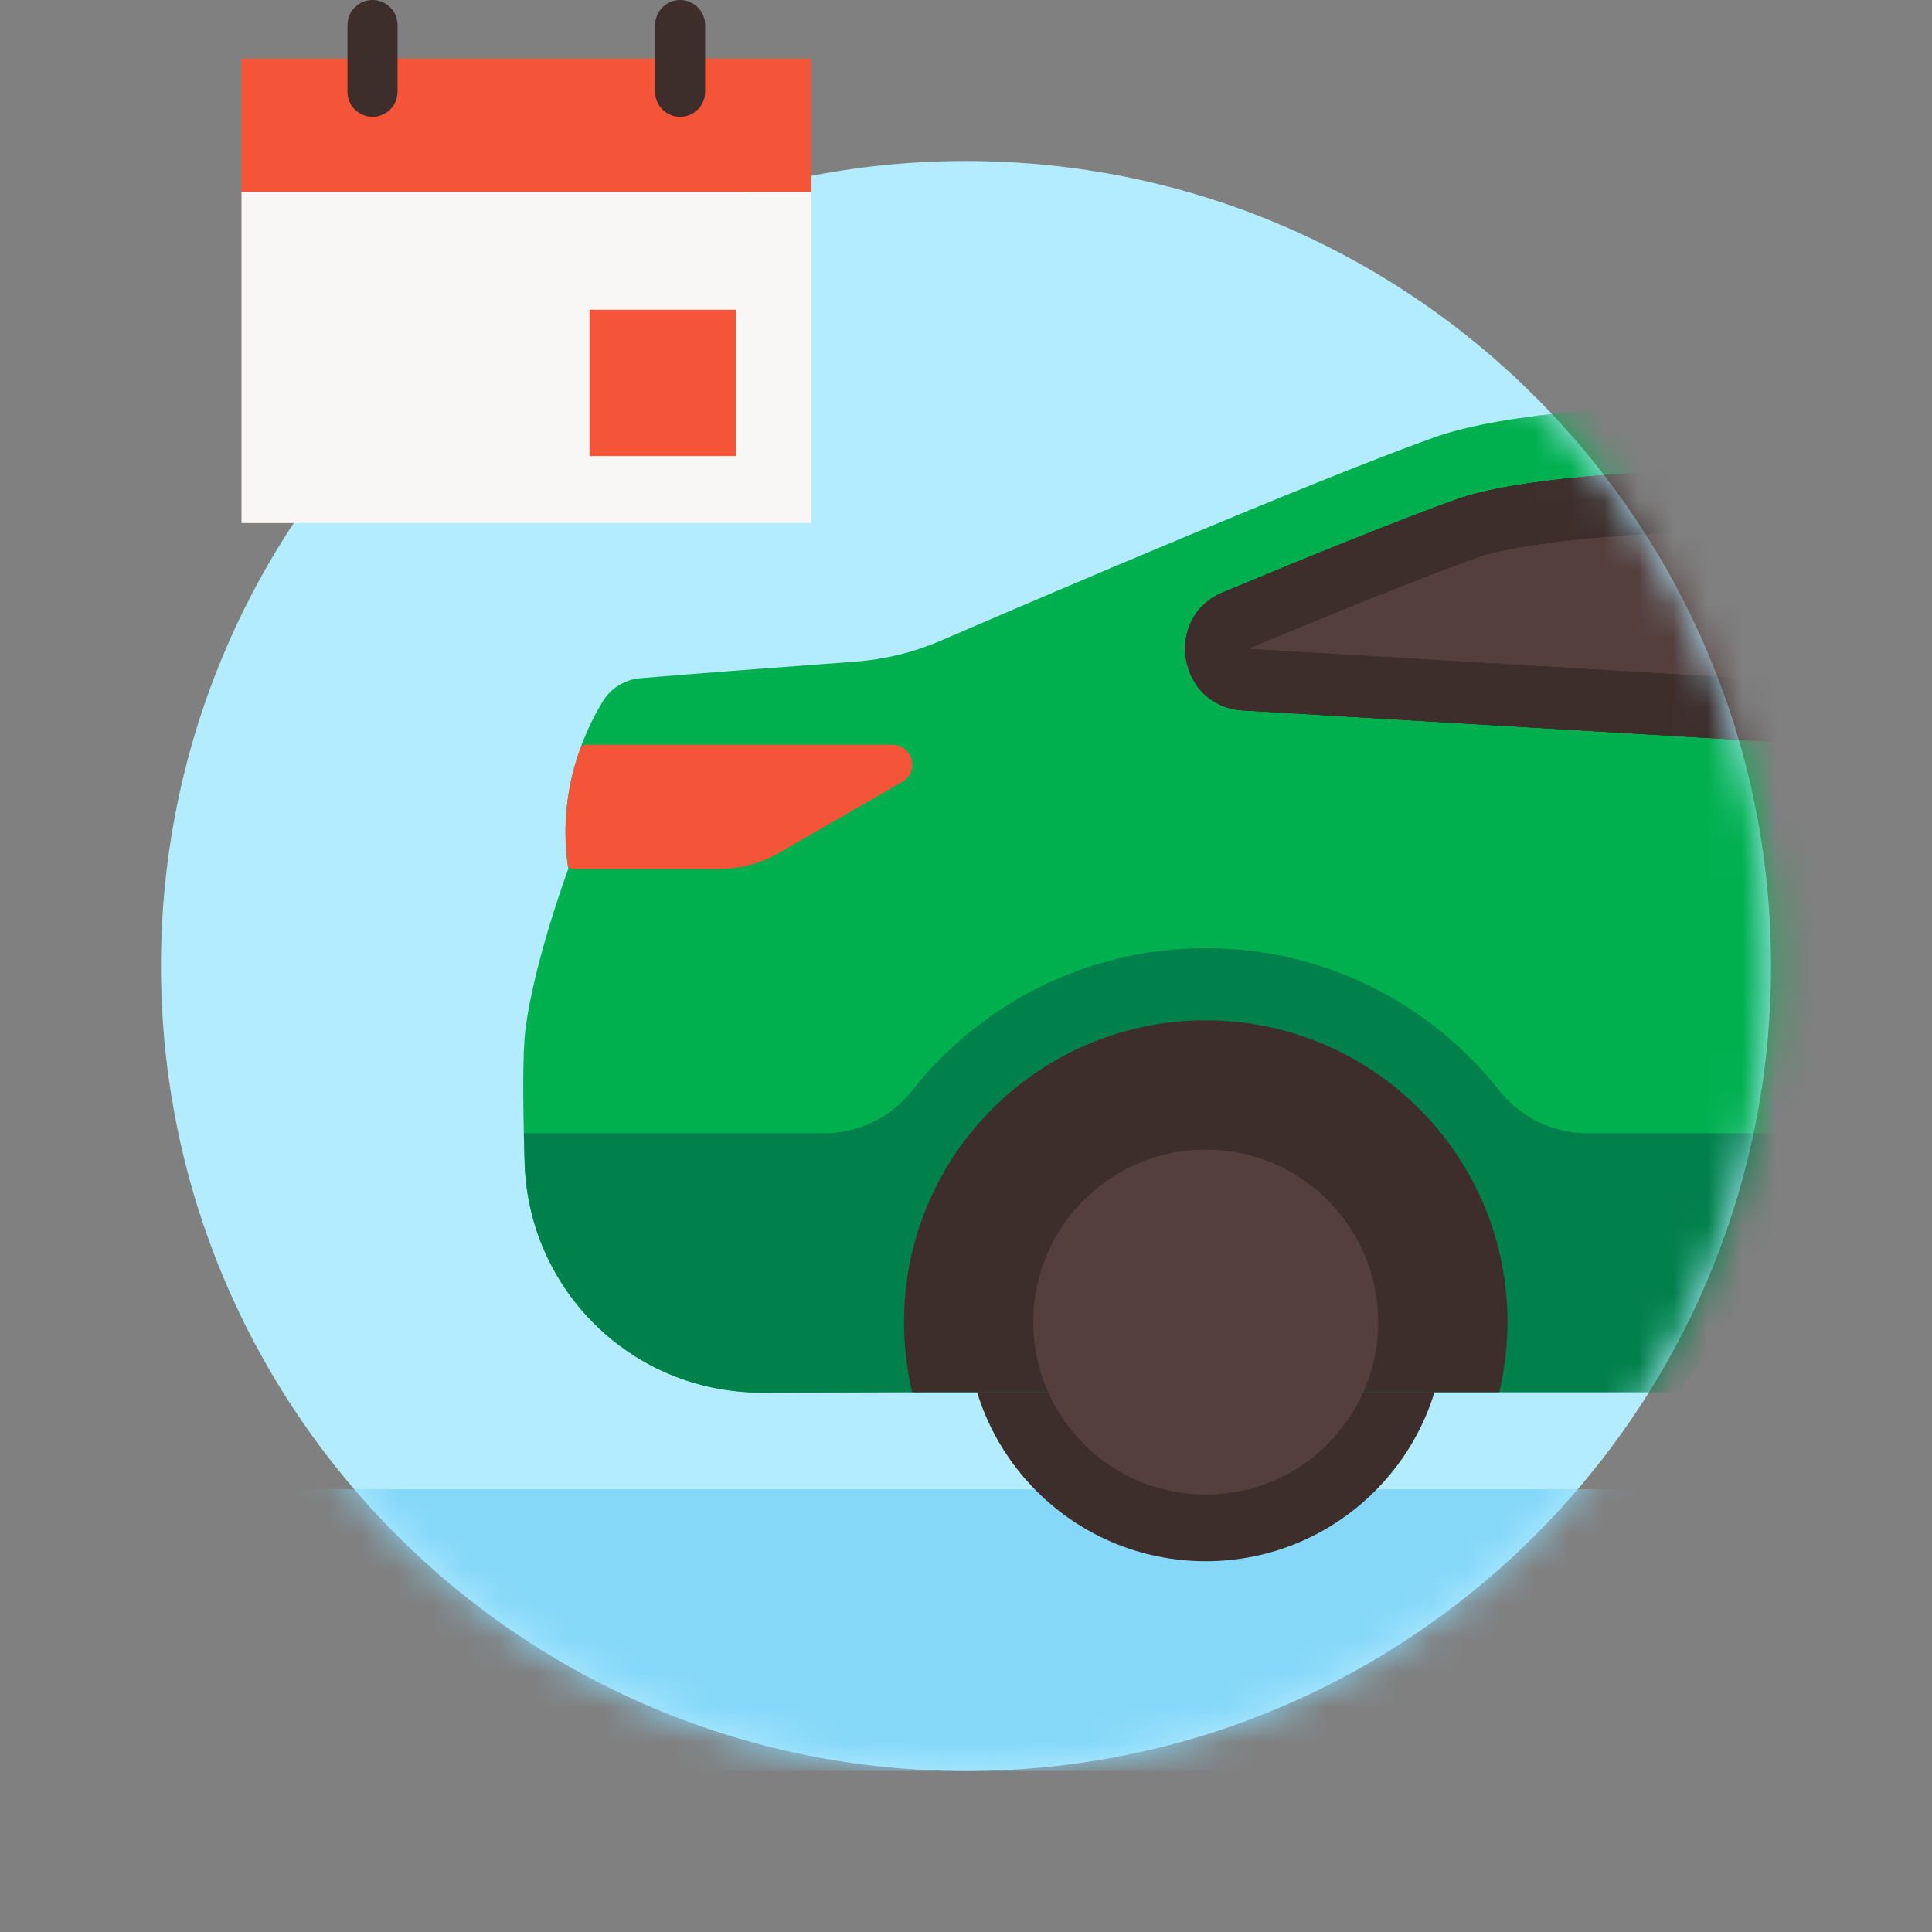 <svg width="56" height="56" viewBox="0 0 56 56" fill="none" xmlns="http://www.w3.org/2000/svg">
<rect x="0" y="0" width="56" height="56" fill="#808080" stroke="none"/>
<path d="M27.999 51.333C40.886 51.333 51.333 40.887 51.333 28C51.333 15.113 40.886 4.667 27.999 4.667C15.113 4.667 4.666 15.113 4.666 28C4.666 40.887 15.113 51.333 27.999 51.333Z" fill="#B3EBFF"/>
<mask id="mask0_305_32087" style="mask-type:alpha" maskUnits="userSpaceOnUse" x="4" y="4" width="48" height="48">
<path d="M27.999 51.333C40.886 51.333 51.333 40.887 51.333 28C51.333 15.113 40.886 4.667 27.999 4.667C15.113 4.667 4.666 15.113 4.666 28C4.666 40.887 15.113 51.333 27.999 51.333Z" fill="#B3EBFF"/>
</mask>
<g mask="url(#mask0_305_32087)">
<path d="M57.167 43.167H0V51.333H57.167V43.167Z" fill="#86D8F9"/>
<path d="M54.449 23.281C54.449 19.137 53.548 15.205 51.933 11.667C47.511 11.676 43.548 11.971 41.576 12.677C38.067 13.934 30.234 17.29 27.263 18.573C26.484 18.909 25.655 19.113 24.808 19.176C23.013 19.31 19.826 19.549 18.558 19.658C18.113 19.697 17.71 19.942 17.477 20.323C16.941 21.198 16.13 22.956 16.473 25.185C16.473 25.185 15.478 27.858 15.23 29.847C15.142 30.547 15.155 32.058 15.208 33.723C15.326 37.429 18.365 40.373 22.073 40.364L26.916 40.352H48.642C52.282 35.626 54.449 29.707 54.449 23.281Z" fill="#00B04F"/>
<path d="M34.95 45.253C38.778 45.253 41.882 42.149 41.882 38.321C41.882 34.492 38.778 31.388 34.95 31.388C31.121 31.388 28.018 34.492 28.018 38.321C28.018 42.149 31.121 45.253 34.95 45.253Z" fill="#3D2E2C"/>
<path d="M52.771 32.848H46.01C45.013 32.848 44.075 32.388 43.456 31.606C41.472 29.095 38.399 27.483 34.949 27.483C31.5 27.483 28.427 29.095 26.442 31.606C25.824 32.388 24.885 32.848 23.888 32.848H15.184C15.19 33.133 15.198 33.426 15.208 33.724C15.326 37.431 18.365 40.374 22.073 40.365L26.916 40.353H48.642C50.379 38.099 51.781 35.572 52.771 32.848Z" fill="#00804A"/>
<path d="M34.95 29.575C30.119 29.575 26.203 33.491 26.203 38.321C26.203 39.021 26.286 39.702 26.441 40.354L26.916 40.353H43.458C43.613 39.701 43.696 39.021 43.696 38.321C43.696 33.491 39.78 29.575 34.95 29.575Z" fill="#3D2E2C"/>
<path d="M34.949 43.32C37.71 43.32 39.948 41.081 39.948 38.32C39.948 35.559 37.71 33.321 34.949 33.321C32.188 33.321 29.949 35.559 29.949 38.32C29.949 41.081 32.188 43.32 34.949 43.32Z" fill="#543F3D"/>
<path d="M16.825 21.681C16.501 22.575 16.274 23.731 16.455 25.062C16.464 25.133 16.524 25.186 16.596 25.186H20.851C21.457 25.186 22.053 25.026 22.578 24.724L26.155 22.661C26.665 22.367 26.457 21.588 25.868 21.588H16.959C16.899 21.588 16.846 21.625 16.825 21.681Z" fill="#F45538"/>
<path d="M52.72 13.576C52.532 13.575 52.344 13.574 52.158 13.574C47.439 13.574 43.816 13.902 42.219 14.474C40.597 15.055 38.033 16.093 35.45 17.169C33.707 17.894 34.141 20.476 36.025 20.591L54.402 21.681C54.242 18.846 53.661 16.124 52.72 13.576Z" fill="#543F3D"/>
<path d="M52.72 13.576C52.532 13.575 52.344 13.574 52.158 13.574C47.439 13.574 43.816 13.902 42.219 14.474C40.597 15.055 38.033 16.093 35.45 17.169C33.707 17.894 34.141 20.476 36.025 20.591L54.402 21.681C54.242 18.846 53.661 16.124 52.72 13.576Z" fill="#543F3D"/>
<path d="M54.242 19.879L36.171 18.807C39.203 17.545 41.441 16.654 42.823 16.159C43.896 15.774 46.912 15.364 52.158 15.364C52.539 15.364 52.925 15.366 53.313 15.37C53.135 14.764 52.938 14.165 52.72 13.576C52.532 13.575 52.344 13.574 52.158 13.574C47.439 13.574 43.816 13.902 42.219 14.474C40.597 15.055 38.033 16.093 35.45 17.169C33.707 17.894 34.141 20.476 36.025 20.591L54.402 21.681C54.368 21.075 54.315 20.474 54.242 19.879Z" fill="#3D2E2C"/>
<path d="M54.242 19.879L36.171 18.807C39.203 17.545 41.441 16.654 42.823 16.159C43.896 15.774 46.912 15.364 52.158 15.364C52.539 15.364 52.925 15.366 53.313 15.37C53.135 14.764 52.938 14.165 52.72 13.576C52.532 13.575 52.344 13.574 52.158 13.574C47.439 13.574 43.816 13.902 42.219 14.474C40.597 15.055 38.033 16.093 35.45 17.169C33.707 17.894 34.141 20.476 36.025 20.591L54.402 21.681C54.368 21.075 54.315 20.474 54.242 19.879Z" fill="#3D2E2C"/>
</g>
<path d="M23.513 5.56H7V15.161H23.513V5.56Z" fill="#F9F6F6"/>
<path d="M23.513 1.693H7V5.559H23.513V1.693Z" fill="#F45538"/>
<path d="M21.329 8.978H17.088V13.219H21.329V8.978Z" fill="#F45538"/>
<path d="M10.798 3.386C10.397 3.386 10.072 3.061 10.072 2.66V0.725C10.072 0.325 10.397 0 10.798 0C11.198 0 11.523 0.325 11.523 0.725V2.66C11.523 3.061 11.198 3.386 10.798 3.386Z" fill="#3D2E2C"/>
<path d="M19.714 3.386C19.313 3.386 18.988 3.061 18.988 2.66V0.725C18.988 0.325 19.313 0 19.714 0C20.114 0 20.439 0.325 20.439 0.725V2.66C20.439 3.061 20.114 3.386 19.714 3.386Z" fill="#3D2E2C"/>
</svg>
